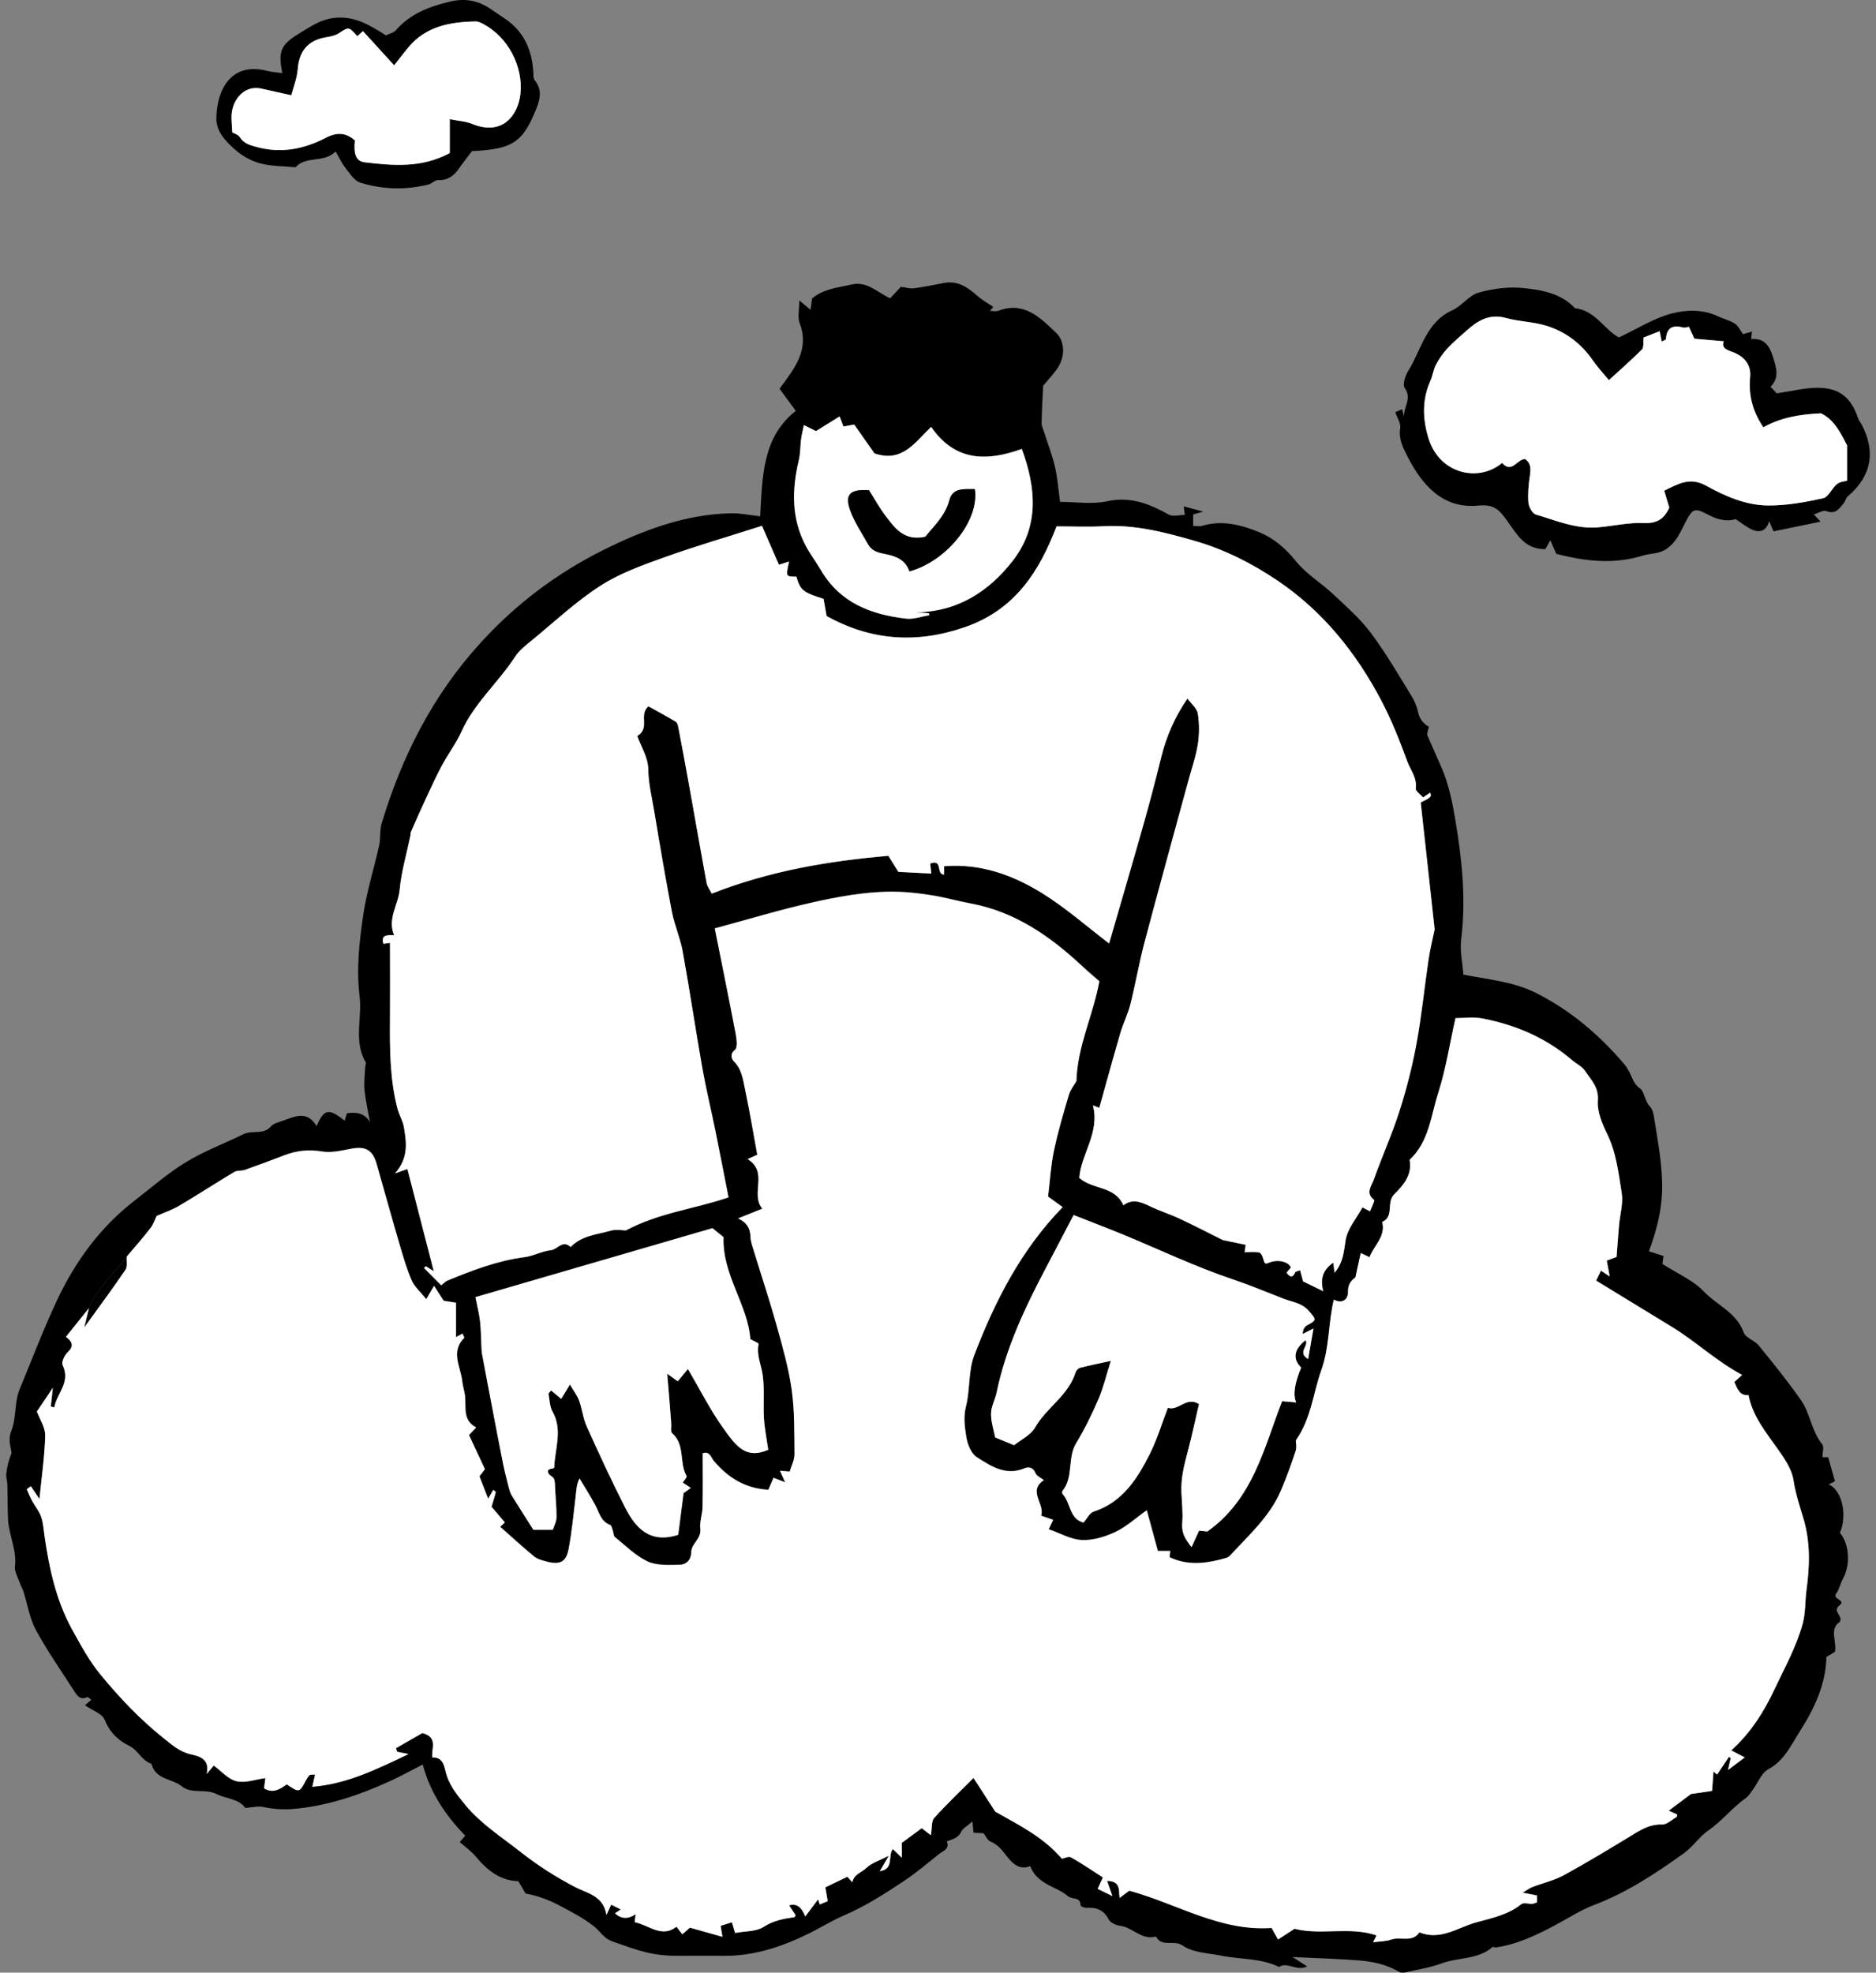 <svg width="214" height="225" viewBox="0 0 214 225" fill="none" xmlns="http://www.w3.org/2000/svg">
<rect x="0" y="0" width="214" height="225" fill="#808080" stroke="none"/>
<path d="M14.46 143.332C14.422 143.828 14.566 144.447 14.321 144.809C12.897 146.91 11.383 148.947 9.618 151.39C9.863 150.392 10.007 149.79 10.156 149.182C11.106 146.878 13.025 145.284 14.46 143.332Z" fill="black"/>
<path d="M9.703 194.497L10.407 193.878C10.247 193.766 10.028 193.531 9.948 193.569C9.228 193.931 8.85 193.483 8.53 192.987C7.026 190.652 5.426 188.364 4.098 185.927C3.379 184.605 3.149 183.016 2.685 181.555C2.568 181.198 2.365 180.867 2.243 180.51C2.035 179.896 1.635 179.246 1.704 178.665C1.933 176.777 1.006 175.097 0.915 173.29C0.851 171.978 0.878 170.666 0.84 169.349C0.83 168.922 0.67 168.496 0.718 168.08C0.808 167.296 0.995 166.518 1.315 165.76C1.23 164.955 0.883 164.225 1.283 163.244C1.731 162.14 1.71 160.844 1.912 159.634C1.976 159.255 2.072 158.871 2.221 158.514C3.645 155.074 4.962 151.576 6.551 148.212C8.642 143.791 11.5 139.904 15.424 136.886C17.333 135.414 19.162 133.798 21.215 132.556C23.29 131.297 25.599 130.428 27.795 129.356C28.782 128.876 30.051 129.49 30.92 128.466C31.203 128.135 31.757 128.013 32.205 127.853C33.592 127.367 35.021 126.6 36.119 128.445C36.962 126.466 37.522 126.386 39.308 127.826L39.58 126.978C40.582 126.85 41.521 126.888 42.203 127.97C41.99 126.781 41.713 125.597 41.59 124.397C41.5 123.517 41.617 122.616 41.654 121.731C41.66 121.539 41.793 121.299 41.718 121.171C40.305 118.766 41.329 116.143 41.02 113.637C40.636 110.533 40.988 107.424 41.435 104.364C41.83 101.687 42.667 99.074 43.254 96.418C43.435 95.608 43.297 94.712 43.536 93.923C45.84 86.276 49.349 79.328 54.798 73.345C58.83 68.919 63.474 65.411 68.764 62.766C73.344 60.478 78.133 58.665 83.359 58.548C84.441 58.521 85.534 58.761 86.713 58.889C86.974 54.426 86.936 49.867 90.781 46.865C90.083 45.916 89.475 45.095 88.92 44.337C90.707 41.954 92.359 39.842 91.213 36.845C90.968 36.2 91.176 35.384 91.176 34.265C91.821 34.803 92.168 35.091 92.461 35.336C92.504 35 92.567 34.515 92.632 34.046C93.943 32.937 95.57 32.814 97.137 32.452C98.908 32.041 99.995 33.305 101.542 34.025C101.958 33.577 102.427 33.081 102.763 32.718C103.334 32.788 103.808 32.942 104.251 32.883C105.397 32.734 106.533 32.494 107.674 32.276C109.247 31.972 110.372 32.761 111.471 33.731C112.025 34.222 112.697 34.59 113.31 35.016L112.921 35.464C113.241 35.464 113.593 35.555 113.876 35.448C116.808 34.329 118.653 36.232 120.45 37.939C121.56 38.994 121.485 40.797 120.589 42.06C120.072 42.786 119.459 43.441 118.995 44.001C118.925 45.5 118.84 46.892 118.819 48.283C118.819 48.646 119.021 49.014 119.133 49.376C119.544 50.667 120.04 51.941 120.344 53.253C120.632 54.506 120.728 55.807 120.925 57.242C122.663 57.242 124.562 57.551 126.311 57.172C128.982 56.596 131.126 57.476 133.328 58.697C133.787 58.953 134.512 58.735 135.157 58.735C135.114 58.388 135.077 58.121 135.029 57.754C135.776 57.956 136.447 58.138 137.263 58.356C136.821 58.479 136.495 58.569 136.106 58.676V59.988C136.522 59.988 136.858 60.062 137.141 59.977C139.434 59.284 141.668 59.886 143.689 60.724C145.262 61.374 146.664 62.547 147.827 64.008C148.978 65.453 150.669 66.456 152.039 67.741C153.538 69.143 155.116 70.519 156.342 72.146C158.049 74.417 159.478 76.897 160.976 79.318C161.35 79.915 161.637 80.603 161.781 81.291C161.952 82.085 162.416 82.549 162.997 82.901C162.933 83.258 162.731 83.663 162.843 83.925C163.376 85.124 163.909 86.346 164.432 87.535C165.263 89.438 165.69 91.555 166.031 93.624C166.778 98.093 167.242 102.588 166.682 107.142C166.522 108.443 166.831 109.803 166.927 111.162C169.684 111.728 172.585 111.93 175.219 113.258C179.208 115.268 182.519 118.105 185.382 121.497C185.548 121.694 185.654 121.939 185.793 122.158C186.209 122.824 186.273 123.608 187.094 124.157C187.563 124.472 187.617 125.592 188.209 126.205C188.454 126.466 188.592 126.888 188.651 127.255C189.046 129.751 189.52 132.225 189.6 134.785C189.691 137.579 189.051 140.154 188.097 142.725C188.635 142.895 189.168 143.071 189.76 143.258L189.638 144.17C191.312 145.247 193.125 146.015 194.367 147.316C195.855 148.878 198.095 149.705 198.905 151.982C199.124 152.6 200.153 152.883 200.628 153.469C202.291 155.517 203.955 157.57 205.459 159.729C206.509 161.244 206.643 163.249 207.864 164.737C208.093 165.019 207.896 165.654 207.896 166.214C207.885 166.214 208.114 166.214 208.541 166.214C208.786 167.072 209.053 168.005 209.319 168.954C209.037 169.093 208.818 169.205 208.599 169.312C210.109 169.952 210.77 172.783 209.885 174.836C210.972 176.121 211.106 178.489 210.221 180.094C209.927 180.622 209.821 181.272 209.469 181.741C208.935 182.445 210.658 182.461 209.831 183.117C208.973 183.8 210.221 184.232 209.895 184.973C208.642 185.783 209.533 187.18 209.319 188.402C209.01 188.593 208.69 188.786 208.344 188.999C208.274 192.198 206.925 194.955 205.256 197.568C204.27 199.12 203.518 200.831 201.715 201.802C200.932 202.223 200.532 203.348 199.945 204.143C199.694 204.484 199.465 204.873 199.129 205.108C197.577 206.196 196.431 207.726 194.831 208.814C193.866 209.47 193.141 210.627 192.091 211.379C188.88 213.677 185.617 215.847 181.884 217.266C180.279 217.874 178.808 218.844 177.277 219.655C175.166 220.769 173.017 221.793 170.617 222.129C170.5 222.145 170.324 222.022 170.265 222.075C168.602 223.531 166.373 223.238 164.464 223.942C163.141 224.432 161.717 224.651 160.331 224.966C160.091 225.019 159.771 225.019 159.574 224.901C158.134 224.048 156.545 223.723 154.924 223.6C152.567 223.419 150.2 223.355 147.443 223.222C148.131 223.664 148.525 223.915 149.117 224.294C147.869 224.891 146.872 223.728 145.902 224.352C143.817 223.329 141.497 223.51 139.3 223.062C137.797 222.758 136.16 222.769 134.842 221.873C133.915 221.238 132.539 222.145 131.867 220.886C130.251 221.345 129.217 219.836 127.777 219.66C127.302 219.601 126.657 219.303 126.465 218.924C125.9 217.815 125.047 217.548 123.927 217.612C123.698 217.623 123.255 217.426 123.26 217.324C123.276 216.332 122.327 216.679 121.895 216.322C121.368 215.89 120.738 215.559 120.12 215.266C118.989 214.733 117.987 214.088 117.523 212.85C116.174 213.416 115.321 212.328 114.761 211.613C114.222 210.92 113.774 210.36 112.953 210.035C112.66 209.918 112.489 209.48 112.191 209.096C111.908 209.086 111.476 209.064 111.049 209.043C111.017 208.712 110.991 208.414 110.932 207.758C110.33 208.286 109.828 208.542 109.642 208.936C109.29 209.678 108.623 209.784 108.005 210.03C108.367 210.925 107.551 211.123 107.093 211.491C105.808 212.525 104.544 213.592 103.174 214.509C100.971 215.98 98.748 217.41 96.295 218.465C94.892 219.068 93.586 219.894 92.21 220.566C89.181 222.054 86.03 223.105 82.601 223.083C80.868 223.073 79.13 223.083 77.397 223.083C74.341 223.073 73.046 222.555 69.937 221.473C68.806 221.078 68.497 220.3 67.777 219.734C66.53 218.753 65.085 218.012 63.671 217.271C62.525 216.674 61.304 216.22 59.95 215.975C59.694 215.538 59.443 215.101 59.128 214.567C57.065 214.519 55.572 213.33 54.27 211.757C53.759 211.139 53.065 210.659 52.447 210.11C52.671 209.843 52.831 209.656 53.065 209.379C50.847 207.081 49.072 204.484 48.224 201.263C46.907 201.935 45.643 202.639 44.326 203.231C40.822 204.815 37.218 206.03 33.33 206.34C32.163 206.43 31.107 206.334 29.992 206.1C29.411 205.977 28.771 206.158 27.982 206.217C27.241 205.156 25.812 205.183 24.692 204.628C23.375 203.972 21.892 204.671 20.741 203.748C19.616 202.852 17.723 202.996 17.28 201.178C16.171 200.842 15.76 199.637 14.795 199.162C13.446 198.496 12.518 197.595 11.926 196.133C11.654 195.462 10.577 195.12 9.681 194.497H9.703ZM14.464 143.332C13.03 145.284 11.11 146.878 10.161 149.182C9.287 150.27 8.412 151.363 7.538 152.451C8.311 153.043 8.455 153.533 7.714 154.237C7.362 154.568 7.005 155.352 7.159 155.682C8.108 157.666 6.482 158.898 6.21 160.503L5.805 160.417C5.879 159.74 5.954 159.068 6.039 158.274C5.346 159.308 4.744 160.199 4.221 160.972C4.552 161.873 5.192 162.801 5.17 163.718C5.112 166.075 4.76 168.427 4.509 170.954C4.152 170.432 3.842 169.968 3.528 169.504L3.064 169.829C3.267 170.277 3.448 170.741 3.682 171.178C4.008 171.786 4.482 172.33 4.701 172.97C4.946 173.695 4.994 174.495 5.106 175.263C5.634 178.926 6.418 182.525 8.22 185.799C9.196 187.58 10.177 189.404 11.462 190.961C13.622 193.585 15.963 196.07 18.64 198.202C19.61 198.976 20.495 199.786 21.807 200.079C22.74 200.287 23.977 200.597 23.593 202.319C23.993 201.839 24.233 201.551 24.393 201.354C25.268 201.988 26.052 202.922 26.996 203.14C28.009 203.375 29.176 202.932 30.286 202.783C30.238 203.14 30.179 203.561 30.131 203.951C31.203 204.601 32.013 203.993 32.733 203.497C34.093 204.441 34.189 204.42 34.818 203.209C34.957 202.943 35.111 202.666 35.319 202.452C35.41 202.362 35.645 202.41 35.954 202.383C35.842 202.879 35.751 203.268 35.639 203.775C39.644 203.439 43.025 201.748 46.613 200.047C46.032 199.93 45.675 199.861 45.312 199.786L45.179 199.376C46.224 198.778 47.269 198.176 48.192 197.648C50.026 198.122 49.189 199.45 49.328 200.431C50.479 200.373 50.666 201.317 50.842 202.036C51.204 203.551 52.148 204.703 53.076 205.828C54.862 207.998 57.246 209.512 59.432 211.235C61.389 212.77 63.458 214.098 65.692 215.25C66.988 215.917 68.855 216.188 69.191 218.391C69.457 217.815 69.596 217.522 69.734 217.223C70.081 217.394 70.364 217.538 70.833 217.767C70.561 217.948 70.358 218.081 70.161 218.209C70.879 218.86 71.665 218.894 72.518 218.311C72.481 218.657 72.448 218.929 72.416 219.217C74.027 219.553 75.52 221.057 77.178 219.734C77.424 220.049 77.637 220.326 77.85 220.604C78.17 220.316 78.495 220.033 78.709 219.841C79.871 220.166 81.012 220.492 82.42 220.886C82.308 220.225 82.265 219.942 82.212 219.638C82.628 219.505 83.049 219.372 83.502 219.228C83.625 219.633 83.742 220.038 83.865 220.449C85.022 220.23 86.265 220.305 87.112 219.761C88.238 219.036 89.389 218.823 90.616 218.652C90.685 218.641 90.728 218.492 90.77 218.428L90.024 217.308C90.838 217.042 91.453 217.461 91.869 218.567C92.439 217.804 92.898 217.196 93.335 216.615C93.405 216.834 93.474 217.052 93.522 217.196C93.874 217.052 94.162 216.935 94.428 216.823C94.343 216.316 94.247 215.789 94.156 215.25C95.111 214.786 95.906 214.407 96.673 214.04C96.903 214.295 97.047 214.45 97.239 214.658C97.441 213.72 98.294 213.56 98.801 213.064C99.403 212.472 100.326 212.2 101.409 211.635C100.95 212.418 100.699 212.85 100.374 213.41C102.059 213.133 101.238 211.64 101.862 210.877C102.198 211.203 102.459 211.459 102.88 211.869V210.174C103.707 209.566 104.453 209.017 105.157 208.499C105.562 208.809 105.813 209.006 106.197 209.299C106.341 208.467 106.24 207.705 106.576 207.337C108.015 205.737 109.583 204.255 111.065 202.772C112.047 204.292 112.889 205.593 113.55 206.617C116.387 208.206 119.085 209.571 121.149 211.987C121.421 211.933 121.917 211.672 122.178 211.821C123.437 212.531 124.631 213.352 125.82 214.114C125.575 214.658 125.404 215.037 125.228 215.421C125.836 215.714 126.332 215.954 126.903 216.236C126.668 215.575 126.492 215.074 126.3 214.519C127.446 214.503 127.681 215.122 127.681 215.938C127.681 216.071 127.708 216.204 127.734 216.45L128.827 215.629C134.234 217.095 139.21 220.3 145.064 219.878C145.331 220.348 145.528 220.705 145.806 221.195C146.504 220.737 147.08 220.358 147.683 219.969C150.717 220.748 153.948 219.681 157.03 220.726C156.854 221.089 156.79 221.222 156.652 221.51C157.436 221.404 158.107 221.419 158.699 221.206C159.755 220.828 161.099 221.595 161.931 220.38C164.325 221.35 166.298 219.82 168.415 219.239C170.196 218.748 172.041 218.38 173.555 217.164C173.811 216.956 174.382 217.148 174.803 217.122C174.979 217.111 175.15 217.026 175.342 216.967V216.178C174.872 216.087 174.435 216.002 173.699 215.858C174.27 215.522 174.526 215.319 174.808 215.213C176.008 214.754 177.293 214.466 178.408 213.858C181.111 212.376 183.751 210.781 186.385 209.171C187.393 208.558 188.347 208.03 189.611 208.078C190.15 208.099 190.715 207.539 191.259 207.219C191.328 207.177 191.317 206.995 191.328 206.942C191.051 206.814 190.763 206.686 190.363 206.505C191.445 205.694 192.368 205.001 192.906 204.601C194.005 204.436 194.671 204.34 195.311 204.244C195.381 203.316 195.429 202.671 195.471 202.031C195.61 202.148 195.749 202.266 195.887 202.388C196.335 201.716 196.783 201.045 197.231 200.367C197.3 200.41 197.37 200.453 197.439 200.495C197.37 200.815 197.295 201.135 197.13 201.866C197.887 201.295 198.383 200.922 199.033 200.431C198.404 200.106 198.047 199.919 197.503 199.632C199.764 197.579 201.251 195.179 202.462 192.598C203.598 190.177 204.91 187.858 205.635 185.218C205.997 183.89 205.907 182.6 206.083 181.32C206.456 178.601 206.547 175.865 205.709 173.108C205.293 171.733 204.83 170.304 204.6 168.821C204.408 167.568 203.603 166.39 202.825 165.286C201.481 163.377 199.945 161.553 199.465 159.1C198.431 159.212 198.196 158.348 197.849 157.607C198.073 157.405 198.297 157.207 198.735 156.807C195.759 155.202 193.466 153 190.779 151.358C187.905 149.598 185.025 147.838 182.087 146.047C182.311 145.583 182.471 145.258 182.642 144.906C182.983 145.13 183.244 145.306 183.633 145.567C183.511 144.916 183.415 144.378 183.298 143.759C183.783 143.578 184.209 143.423 184.417 143.343C184.519 142.037 184.599 140.874 184.7 139.712C184.807 138.496 185.19 137.238 185.004 136.07C184.636 133.788 184.391 131.463 183.34 129.314C182.764 128.135 182.188 126.749 182.284 125.512C182.402 123.971 181.49 123.144 180.818 122.126C180.482 121.619 179.831 121.321 179.346 120.905C176.371 118.356 172.889 116.868 169.087 116.143C168.047 115.946 166.938 116.111 166.042 116.111C165.375 119.102 164.949 121.923 164.085 124.6C163.237 127.239 163.029 130.199 160.811 132.268C161.131 133.974 160.102 135.169 159.057 136.198C158.123 137.12 159.089 138.731 157.686 139.355C158.102 141.034 156.726 142.037 156.236 143.381C155.916 143.226 155.655 143.103 155.233 142.901C155.025 143.85 154.855 144.644 154.631 145.673C154.263 145.956 153.762 146.372 153.783 147.316C153.804 148.142 153.191 148.756 152.162 148.217C151.527 150.888 151.677 153.645 150.743 156.247C149.81 158.85 149.613 161.729 147.832 164.267C147.832 164.502 147.955 165.035 147.811 165.478C147.309 166.992 146.766 168.496 146.142 169.962C144.873 172.959 142.457 175.081 140.324 177.412C140.201 177.55 140.004 177.646 139.823 177.7C137.866 178.249 135.898 178.569 133.915 177.806C133.744 177.742 133.579 177.667 133.424 177.598C133.456 177.332 133.483 177.102 133.509 176.878H132.091C131.67 175.327 131.264 173.855 130.827 172.239C129.542 173.151 128.481 174.138 127.228 174.724C126.06 175.273 124.679 175.695 123.415 175.636C122.157 175.577 120.936 174.857 119.64 174.404C119.869 173.914 119.986 173.674 120.146 173.332C119.677 173.172 119.283 173.034 118.776 172.858C119.224 171.525 117.203 170.037 119.085 168.805C118.76 168.544 118.259 168.341 118.125 167.995C117.864 167.317 117.299 167.28 116.904 167.445C114.745 168.363 113.038 167.211 111.417 166.171C110.777 165.76 110.362 164.689 110.234 163.857C110.058 162.737 109.892 161.601 110.202 160.385C110.681 158.487 110.458 156.365 111.14 154.568C113.502 148.366 116.515 142.501 121.229 137.664C120.584 137.2 119.965 136.747 119.565 136.459C119.794 134.577 119.885 132.881 120.232 131.244C120.685 129.095 121.304 126.978 121.933 124.872C122.13 124.221 122.599 123.651 122.797 123.304C122.909 119.268 124.684 115.871 125.415 111.904C124.882 111.434 124.183 110.859 123.527 110.24C119.837 106.795 115.827 103.974 110.703 103.025C109.279 102.764 107.893 102.359 106.442 102.119C104.757 101.842 103.014 101.66 101.393 101.687C98.513 101.735 95.607 102.263 92.781 102.892C89.022 103.729 85.326 104.854 81.551 105.873C82.388 110.059 83.188 113.973 83.934 117.897C84.052 118.505 84.164 119.492 83.849 119.726C83.172 120.233 83.561 120.873 83.71 121.017C84.628 121.912 84.766 123.096 85.001 124.211C85.529 126.722 85.95 129.255 86.398 131.692L85.294 132.183C87.736 133.692 85.55 136.118 86.974 137.84C86.046 138.214 85.182 138.56 84.212 138.949C85.129 139.371 85.593 140 85.619 141.002C85.635 141.632 85.886 142.261 86.073 142.874C86.91 145.631 87.827 148.361 88.6 151.134C89.272 153.555 89.976 155.992 90.323 158.466C90.664 160.897 90.621 163.387 90.642 165.851C90.648 166.518 90.28 167.184 90.093 167.829C89.613 167.787 89.331 167.765 88.984 167.733C89.15 168.107 89.288 168.411 89.581 169.056C88.925 168.8 88.616 168.682 88.248 168.539C88.056 168.986 87.864 169.434 87.662 169.904C85.006 169.76 83.049 168.523 81.444 166.619C81.103 166.214 80.98 165.472 80.17 165.744C80.17 167.803 80.196 169.84 80.154 171.866C80.138 172.698 79.807 173.546 79.903 174.346C80.042 175.487 78.895 176.031 78.869 176.98C78.842 177.977 78.271 178.451 77.477 178.462C76.261 178.478 74.907 178.558 73.867 178.073C72.491 177.428 71.355 176.265 70.145 175.289C69.98 175.156 70.001 174.809 69.916 174.569C69.836 174.34 69.777 173.978 69.617 173.919C68.551 173.524 68.375 172.517 67.927 171.679C67.367 170.634 66.727 169.632 66.119 168.613C65.767 169.306 65.767 169.93 65.692 170.543C65.442 172.596 65.26 174.665 64.871 176.692C64.589 178.174 63.847 178.499 62.312 178.078C61.832 177.945 61.299 177.812 60.931 177.508C59.608 176.42 58.35 175.257 57.065 174.121C57.395 173.823 57.534 173.695 57.603 173.631C56.974 172.895 56.382 172.197 56.078 171.839C56.324 171.029 56.462 170.613 56.563 170.186C56.579 170.128 56.403 170.026 56.281 169.909C56.142 170.149 56.014 170.373 55.694 170.922C55.294 169.893 54.99 169.109 54.702 168.368C55.017 167.952 55.268 167.621 55.326 167.552C54.633 166.075 54.057 164.833 53.508 163.659C53.86 163.286 54.063 163.073 54.324 162.796C52.735 161.953 53.209 160.476 53.055 159.186C52.991 158.642 52.799 158.109 52.745 157.565C52.575 155.896 51.364 154.173 52.964 152.573C52.996 152.541 52.879 152.355 52.767 152.088L52.026 152.494V148.569C51.466 148.478 50.916 148.393 50.618 148.345C50.181 147.662 49.839 147.135 49.525 146.644C49.248 147.119 49.008 147.529 48.634 148.164C47.968 147.326 47.291 146.756 46.976 146.031C46.4 144.714 46 143.317 45.595 141.935C44.699 138.88 43.846 135.809 42.977 132.748C42.523 131.153 41.713 130.706 40.113 130.999C38.999 131.207 37.815 131.5 36.732 131.319C35.202 131.063 33.816 131.223 32.408 131.767C30.925 132.343 29.432 132.892 27.934 133.42C27.555 133.553 27.065 133.457 26.74 133.654C24.633 134.913 22.575 136.256 20.463 137.504C19.685 137.968 18.805 138.261 17.877 138.672C17.685 139.061 17.509 139.627 17.173 140.064C16.315 141.173 15.382 142.223 14.475 143.301L14.464 143.332ZM162.325 90.953C162.027 90.606 161.467 90.233 161.504 89.945C161.675 88.729 160.896 87.844 160.534 86.847C159.67 84.49 158.742 82.128 157.569 79.909C154.695 74.46 150.914 69.741 145.752 66.248C142.846 64.28 139.727 62.702 136.357 61.726C132.939 60.734 129.494 59.828 125.863 60.036C124.108 60.137 122.343 60.052 120.53 60.052C118.557 65.213 115.785 69.581 110.058 71.554C104.48 73.479 99.313 73.052 94.3 70.285C94.162 69.501 94.05 68.877 93.949 68.317C91.608 67.592 91.304 67.347 90.85 65.784C89.709 65.795 89.672 65.747 89.907 64.558C89.933 64.419 89.971 64.286 90.024 64.062C89.581 64.2 89.288 64.296 88.862 64.43C88.227 62.974 87.592 61.529 86.926 59.993C83.076 61.225 79.359 62.307 75.717 63.608C73.232 64.499 70.683 65.421 68.487 66.835C65.746 68.605 63.325 70.876 60.787 72.961C60.067 73.553 59.272 74.151 58.771 74.913C56.862 77.857 54.121 80.192 52.65 83.456C52.042 84.799 51.13 86.004 50.426 87.311C49.759 88.559 49.173 89.844 48.576 91.129C47.989 92.387 47.434 93.656 46.874 94.92C46.827 95.032 46.853 95.171 46.832 95.293C46.4 97.368 45.787 99.421 45.595 101.516C45.435 103.249 44.166 104.817 44.971 106.683C44.182 106.667 43.446 106.609 43.744 107.664L44.496 107.558C44.496 110.485 44.518 113.381 44.496 116.276C44.47 119.705 44.486 123.123 45.355 126.472C45.541 127.186 45.963 127.847 46.085 128.567C46.379 130.306 46.64 132.076 45.072 133.846C45.781 133.596 46.091 133.489 46.485 133.35C47.477 137.195 48.453 140.97 49.493 145.007C49.002 144.703 48.794 144.575 48.581 144.442L48.384 144.644C49.029 145.29 49.669 145.94 50.34 146.612C50.57 146.436 50.799 146.175 51.087 146.057C53.924 144.895 56.766 143.802 59.853 143.402C60.845 143.274 61.794 142.725 62.882 142.602C63.602 142.522 64.173 141.381 65.106 142.25C66.348 140.933 68.097 140.837 69.686 140.378C70.305 140.202 71.019 140.352 71.409 140.352C75.2 138.325 79.285 137.899 83.113 136.582C82.601 133.98 82.127 131.473 81.615 128.978C81.135 126.61 80.554 124.259 80.132 121.875C79.343 117.428 78.682 112.954 77.882 108.512C77.605 106.993 76.949 105.542 76.656 104.022C75.925 100.22 75.28 96.403 74.645 92.585C74.379 90.985 73.979 89.422 73.958 87.748C73.942 86.426 73.115 85.114 72.704 83.962C74.224 83.05 72.817 81.584 73.974 80.571C74.955 81.115 76.053 81.701 77.12 82.346C77.29 82.453 77.36 82.794 77.402 83.04C77.802 85.13 78.192 87.22 78.57 89.311C79.253 93.118 79.914 96.93 80.618 100.732C80.692 101.138 80.986 101.5 81.204 101.937C87.811 99.341 94.594 98.205 101.35 97.629C101.83 98.397 102.166 98.935 102.491 99.458C103.765 99.522 104.971 99.586 106.245 99.65L106.122 98.509C107.61 97.949 106.746 99.751 107.706 99.767V98.813C111.865 98.471 115.561 99.82 118.925 101.911C121.613 103.58 124.012 105.707 126.529 107.622C127.857 103.036 129.222 98.402 130.534 93.752C131.222 91.315 131.856 88.862 132.464 86.41C133.056 84.015 134.016 81.797 135.466 79.691C135.893 80.278 136.554 80.795 136.65 81.403C136.831 82.549 136.831 83.765 136.65 84.911C136.431 86.308 135.946 87.663 135.578 89.033C133.904 95.187 132.203 101.335 130.571 107.499C129.953 109.835 129.547 112.229 128.955 114.57C128.673 115.684 128.14 116.729 127.814 117.839C126.982 120.67 126.209 123.518 125.409 126.376C125.116 126.258 124.935 126.189 124.684 126.088C125.5 129.196 123.335 131.644 123.127 134.364C124.674 135.729 127.169 135.249 128.161 137.488C129.206 136.688 130.193 137.12 131.216 137.611C132.331 138.139 133.515 138.517 134.629 139.04C136.282 139.813 137.898 140.656 139.503 141.455C140.356 141.631 141.241 141.813 142.11 141.994C142.03 142.543 141.993 142.815 141.988 142.837C142.628 142.837 143.145 142.783 143.635 142.863C143.811 142.89 143.998 143.22 144.067 143.45C144.297 144.223 144.275 144.228 144.878 143.994C145.8 143.636 147.021 143.919 147.261 144.596L146.766 145.178C147.155 145.689 147.464 145.807 147.757 145.135C147.805 145.023 148.067 144.996 148.317 144.9C148.451 145.386 148.562 145.807 148.658 146.169C149.394 146.527 150.093 146.868 150.957 147.289C150.589 145.913 150.882 144.868 152.103 144.026C152.162 144.49 152.194 144.762 152.242 145.183C153.271 143.978 153.303 142.741 153.511 141.445C153.724 140.149 154.748 138.987 155.431 137.728L156.294 138.171C156.465 137.707 156.86 136.955 156.748 136.87C155.74 136.086 156.465 135.281 156.71 134.587C157.649 131.943 158.811 129.372 159.664 126.706C160.47 124.189 161.12 121.609 161.6 119.012C162.181 115.839 162.496 112.618 162.971 109.429C163.147 108.256 163.44 107.099 163.664 106.017C163.136 101.191 162.608 96.386 162.075 91.534C163.205 91.006 163.365 90.857 163.152 90.43C162.907 90.596 162.656 90.761 162.336 90.969L162.325 90.953ZM148.435 155.981C147.411 154.978 147.624 153.864 148.93 152.861C149.373 153.501 147.933 154.232 149.229 155.005C149.432 153.843 149.613 152.797 149.837 151.523C149.213 151.838 148.909 151.992 148.611 152.147C148.621 151.619 148.834 151.299 149.133 151.144C150.253 150.558 150.136 150.483 149.341 149.555C148.515 148.59 147.437 148.521 146.419 148.126C144.499 147.38 142.617 146.585 140.649 145.924C136.383 144.49 132.288 142.533 128.118 140.81C126.289 140.053 124.434 139.355 122.477 138.581C121.389 140.666 120.349 142.666 119.293 144.66C116.915 149.177 114.739 153.784 113.694 158.823C113.54 159.58 113.145 160.279 113.076 160.956C112.974 161.974 113.364 163.041 113.518 163.942C114.297 164.262 114.953 164.534 115.689 164.833C116.451 164.219 117.582 163.702 118.077 162.822C119.379 160.535 121.885 159.164 122.695 156.541C122.765 156.322 123.005 156.055 123.213 156.002C124.284 155.725 125.367 155.512 126.727 155.213C126.183 156.925 125.852 158.322 125.297 159.612C124.556 161.324 123.73 163.014 122.765 164.609C121.741 166.299 122.498 168.443 121.224 170.026C121.16 170.106 121.149 170.336 121.213 170.4C122.162 171.386 121.959 173.236 123.602 173.658C123.991 173.22 124.29 172.564 124.759 172.41C128.049 171.333 129.723 168.693 131.147 165.872C131.984 164.219 132.517 162.417 133.232 160.567C134.474 160.956 135.317 159.234 136.778 160.14C136.362 161.916 135.994 163.675 135.536 165.408C135.114 167.003 134.693 168.565 134.778 170.261C134.832 171.381 134.96 172.58 134.874 173.594C134.778 174.788 135.088 175.391 135.93 176.462C136.282 175.689 136.511 175.183 136.789 174.575C137.109 174.607 137.519 174.655 137.732 174.676C142.964 170.975 144.195 165.105 146.259 159.815C146.867 159.868 147.309 159.906 147.869 159.954C147.485 159.107 147.676 157.78 148.44 155.97L148.435 155.981ZM77.37 175.065C77.562 173.594 77.776 171.941 77.984 170.304C78.224 170.133 78.495 169.93 78.805 169.706C78.437 169.461 78.17 169.285 77.898 169.104C78.074 168.805 78.4 168.464 78.33 168.347C77.445 166.838 78.202 164.785 76.682 163.473C76.474 163.291 76.602 162.726 76.576 162.337C76.501 161.383 76.426 160.433 76.352 159.479C76.282 158.652 76.213 157.826 76.117 156.679C76.709 157.106 77.018 157.325 77.322 157.543C77.696 157.09 78.069 156.637 78.479 156.141C79.861 158.487 80.986 160.732 82.425 162.764C83.956 164.923 85.043 166.475 87.64 165.36C87.464 164.113 87.219 162.929 87.15 161.74C87.038 159.889 87.294 157.975 86.888 156.205C86.659 155.208 86.323 154.317 86.542 153.283C86.563 153.187 86.025 152.979 85.598 152.733C85.316 148.814 82.372 145.364 82.543 141.104C82.052 140.704 81.578 140.32 81.279 140.08C72.171 142.73 63.288 145.316 54.244 147.945C54.431 148.889 54.649 149.753 54.761 150.633C54.873 151.518 54.868 152.419 54.916 153.309C54.937 153.677 54.926 154.056 54.996 154.418C55.369 156.439 55.753 158.455 56.142 160.476C56.553 162.625 56.958 164.774 57.39 166.917C57.566 167.803 57.795 168.677 58.019 169.552C58.11 169.898 58.2 170.266 58.382 170.565C59.203 171.909 60.056 173.231 60.851 174.479H63.069C63.208 174.036 63.474 173.567 63.485 173.087C63.501 172.005 63.394 170.922 63.33 169.84C63.309 169.45 63.341 169.034 63.202 168.682C63.096 168.416 62.658 168.283 62.557 168.016C62.296 167.355 63.218 167.643 63.229 167.349C63.303 165.232 64.221 163.1 63.032 160.999C62.706 160.423 62.706 159.666 62.578 158.983C62.562 158.903 62.712 158.796 62.872 158.594C63.239 158.898 63.608 159.202 64.029 159.548C64.311 159.084 64.583 158.631 65.02 157.911C65.474 158.684 65.874 159.186 66.076 159.756C66.418 160.711 66.519 161.766 66.935 162.684C68.343 165.808 69.777 168.923 71.334 171.973C72.523 174.303 74.16 176.089 77.376 175.055L77.37 175.065ZM116.563 51.211C112.564 52.661 108.943 52.629 106.234 48.694C104.384 50.448 102.944 52.81 99.766 51.717C99.089 50.752 98.316 49.654 97.457 48.427C97.1 48.491 96.647 48.571 96.225 48.646C96.076 48.251 95.97 47.969 95.788 47.499C94.844 48.086 94.039 48.587 93.095 49.174C92.818 49.035 92.386 48.822 91.72 48.491C91.597 49.094 91.464 49.59 91.4 50.096C91.298 50.886 91.325 51.707 91.144 52.475C90.338 55.845 90.275 59.145 91.954 62.297C92.466 63.251 93.133 64.126 93.682 65.064C95.858 68.775 99.398 70.109 103.387 70.562C104.24 70.658 105.141 70.317 106.021 70.173L105.978 69.943C105.429 69.911 104.875 69.879 104.325 69.847C109.119 69.847 112.761 67.538 115.539 63.966C118.573 60.068 118.221 55.679 116.574 51.211H116.563Z" fill="black"/>
<path d="M159.169 47.009C159.42 46.902 159.644 46.806 159.943 46.678C160.028 47.004 160.097 47.27 160.161 47.537C160.092 46.444 161.1 45.42 160.241 44.263C159.969 43.895 160.295 42.844 160.641 42.295C162.156 39.885 162.651 36.755 165.675 35.384C166.763 34.894 167.579 33.678 168.682 33.374C170.33 32.91 172.154 32.675 173.844 32.862C175.918 33.086 178.089 33.465 179.656 35.15C182.003 35.406 183.064 37.667 184.674 38.488C186.844 37.469 188.695 36.27 190.721 35.752C192.358 35.331 194.24 35.262 195.941 36.067C196.581 36.371 197.296 36.531 197.888 36.904C198.272 37.149 198.49 37.656 198.837 38.115C199.066 38.045 199.407 37.949 199.855 37.816C199.818 38.141 199.791 38.365 199.754 38.669C201.236 38.536 201.86 39.442 202.239 40.695C202.601 41.884 203.049 43.052 201.967 44.119C202.33 44.503 202.596 44.775 202.681 44.865C204.393 44.62 205.881 44.225 207.363 44.231C209.859 44.241 211.187 45.377 211.965 47.734C212.04 47.963 212.221 48.155 212.338 48.374C214.018 51.515 213.469 54.357 210.76 56.634C210.568 56.799 210.525 57.135 210.355 57.338C209.837 57.962 209.432 58.719 208.334 58.297C207.971 58.159 207.411 58.527 206.915 58.671C207.145 58.921 207.299 59.092 207.672 59.502C205.732 59.903 204.02 60.254 202.303 60.606C202.132 60.196 202.015 59.913 201.812 59.428C201.519 60.553 200.778 60.777 199.951 60.446C199.317 60.196 198.773 59.721 197.978 59.209C197.178 59.486 196.085 59.353 195.003 58.783C193.27 57.871 193.11 57.935 192.209 59.668C191.654 60.74 191.243 61.812 190.124 62.59C189.217 63.224 188.3 63.091 187.404 63.368C184.103 64.398 180.861 64.04 177.523 63.166C177.305 62.659 177.075 62.137 176.851 61.62C176.66 61.961 176.462 62.318 176.281 62.633C173.913 62.686 173.002 60.878 171.935 59.417C171.071 58.233 170.511 57.476 168.629 57.668C164.656 58.063 162.273 55.413 160.588 52.128C160.071 51.12 159.527 50.107 159.724 48.838C159.809 48.294 159.388 47.67 159.169 47.009ZM183.533 43.351C182.904 42.583 182.237 41.879 181.699 41.095C180.355 39.154 178.558 37.8 176.334 37.133C174.868 36.691 173.273 36.685 171.796 36.269C169.877 35.736 168.533 36.6 167.237 37.763C166.512 38.413 165.755 39.042 165.099 39.757C164.592 40.306 164.155 40.941 163.809 41.602C163.51 42.167 163.446 42.844 163.179 43.431C162.188 45.628 162.294 47.894 162.993 50.086C164.262 54.064 168.698 55.05 171.354 52.794C172.452 54.064 173.055 52.363 173.972 52.352C174.66 52.821 174.639 53.466 174.527 54.229C174.372 55.247 174.271 56.303 174.356 57.322C174.393 57.812 174.815 58.569 175.209 58.687C177.513 59.364 179.774 60.35 182.253 60.148C184.018 60.004 185.783 59.577 187.532 59.652C189.02 59.716 189.836 59.193 190.428 57.892C190.262 57.338 190.076 56.735 189.846 55.967C191.409 55.205 192.758 54.357 194.624 55.391C196.811 56.602 199.183 57.636 201.711 57.652C203.801 57.668 205.923 57.279 207.976 56.826C208.59 56.692 208.968 55.684 209.56 55.205C209.907 54.927 210.456 54.901 210.707 54.826V50.795C210.008 49.451 209.256 47.851 207.715 47.137C205.321 47.254 203.124 47.627 201.156 48.737C199.951 46.956 199.455 45.1 199.647 43.02C199.775 41.639 199.039 40.711 197.744 40.183C197.152 39.944 196.315 39.789 196.64 38.925C195.483 38.824 194.342 38.722 193.286 38.626C193.03 38.072 192.849 37.677 192.667 37.267C192.417 37.309 192.225 37.405 192.065 37.363C190.897 37.048 190.124 37.288 190.049 38.669C190.049 38.765 189.756 38.845 189.564 38.957C189.495 38.589 189.436 38.29 189.335 37.773C188.652 38.04 188.033 38.285 187.5 38.493C187.431 39.074 187.538 39.629 187.314 39.848C186.098 41.063 184.802 42.194 183.544 43.351H183.533Z" fill="black"/>
<path d="M38.279 17.297C36.877 18.64 34.925 17.729 33.715 19.078C32.355 18.944 30.947 18.977 29.646 18.625C28.601 18.342 27.545 17.734 26.74 17.003C25.711 16.07 24.639 14.988 24.677 13.431C24.751 10.167 26.404 7.011 30.521 8.098C31.033 8.232 31.582 8.253 32.206 8.338C31.657 5.662 32.105 5.038 34.403 3.646C35.554 2.953 36.584 2.254 37.981 2.062C40.348 1.732 42.145 2.846 44.017 4.03C44.385 3.849 44.886 3.758 45.153 3.454C46.795 1.566 48.96 0.75 51.312 0.185C53.066 -0.236 54.623 0.057 56.073 1.097C56.601 1.476 57.156 1.817 57.689 2.185C59.795 3.646 60.681 5.742 60.84 8.216C60.862 8.525 60.809 8.92 60.974 9.122C61.998 10.359 61.523 11.596 61.011 12.807C59.55 16.284 58.345 17.025 53.839 17.238C53.365 17.867 52.842 18.518 52.367 19.201C51.781 20.054 51.082 20.592 49.968 20.544C49.616 20.528 49.269 20.944 48.885 21.04C46.262 21.701 43.622 21.621 41.068 20.821C40.386 20.608 39.879 19.728 39.367 19.099C39.01 18.657 38.77 18.118 38.295 17.297H38.279ZM26.495 15.095C26.735 15.238 27.188 15.356 27.364 15.644C27.823 16.374 28.484 16.545 29.257 16.758C32.056 17.537 34.68 17.003 37.154 15.724C38.45 15.052 39.463 15.11 40.487 16.022C40.332 17.617 40.626 18.39 41.623 18.513C44.833 18.891 48.054 19.195 51.312 17.457V13.596C52.325 13.799 53.141 13.841 53.855 14.129C57.391 15.575 59.118 13.047 59.369 10.717C59.705 7.56 57.95 4.249 55.172 2.761C54.89 2.611 54.564 2.441 54.26 2.446C51.338 2.505 48.571 2.995 46.571 5.422C46.043 6.061 45.547 6.717 44.966 7.453C43.734 6.104 42.572 4.824 41.409 3.55C41.138 3.795 40.946 3.961 40.759 4.131C39.778 3.017 39.799 3.054 38.637 3.806C38.226 4.073 37.688 4.174 37.192 4.254C35.144 4.59 34.125 5.827 33.971 7.874C33.891 8.92 33.47 9.943 33.235 10.866C31.939 10.578 30.878 10.349 29.822 10.109C27.711 9.634 26.346 11.612 26.41 13.484C26.425 13.959 26.463 14.428 26.5 15.095H26.495Z" fill="black"/>
<path d="M14.46 143.332C15.367 142.255 16.3 141.205 17.158 140.096C17.494 139.659 17.67 139.093 17.862 138.704C18.79 138.293 19.67 138 20.448 137.536C22.56 136.283 24.618 134.945 26.724 133.686C27.05 133.489 27.54 133.585 27.919 133.452C29.417 132.924 30.91 132.374 32.393 131.799C33.8 131.249 35.182 131.095 36.717 131.351C37.8 131.532 38.984 131.239 40.098 131.031C41.698 130.732 42.508 131.185 42.962 132.78C43.831 135.846 44.684 138.912 45.58 141.967C45.985 143.349 46.385 144.751 46.961 146.063C47.275 146.788 47.953 147.358 48.619 148.196C48.992 147.556 49.232 147.145 49.51 146.676C49.824 147.166 50.16 147.689 50.603 148.377C50.896 148.425 51.451 148.51 52.011 148.601V152.525L52.752 152.12C52.864 152.387 52.981 152.573 52.949 152.605C51.344 154.205 52.56 155.927 52.73 157.596C52.784 158.14 52.976 158.674 53.04 159.218C53.194 160.508 52.72 161.985 54.309 162.828C54.047 163.105 53.845 163.318 53.493 163.691C54.042 164.859 54.618 166.102 55.311 167.584C55.258 167.653 55.007 167.984 54.687 168.4C54.975 169.141 55.279 169.925 55.679 170.954C55.994 170.405 56.127 170.181 56.266 169.941C56.394 170.058 56.564 170.16 56.548 170.218C56.447 170.645 56.308 171.055 56.063 171.871C56.362 172.223 56.959 172.922 57.588 173.663C57.519 173.727 57.38 173.849 57.05 174.153C58.335 175.289 59.598 176.452 60.916 177.54C61.283 177.843 61.817 177.982 62.297 178.11C63.827 178.526 64.568 178.206 64.856 176.724C65.245 174.697 65.427 172.628 65.677 170.575C65.752 169.962 65.752 169.338 66.104 168.645C66.712 169.664 67.352 170.666 67.912 171.711C68.359 172.554 68.541 173.562 69.602 173.951C69.762 174.01 69.815 174.372 69.9 174.601C69.986 174.841 69.965 175.188 70.13 175.321C71.34 176.297 72.476 177.454 73.852 178.105C74.892 178.595 76.251 178.515 77.462 178.494C78.262 178.483 78.827 178.009 78.854 177.012C78.88 176.057 80.027 175.513 79.888 174.377C79.792 173.572 80.123 172.724 80.139 171.898C80.181 169.866 80.155 167.835 80.155 165.776C80.971 165.504 81.088 166.246 81.429 166.651C83.04 168.554 84.991 169.792 87.647 169.936C87.849 169.466 88.041 169.013 88.233 168.57C88.601 168.714 88.91 168.832 89.566 169.088C89.273 168.442 89.14 168.139 88.969 167.765C89.31 167.797 89.598 167.819 90.078 167.861C90.265 167.216 90.633 166.549 90.627 165.883C90.606 163.419 90.649 160.929 90.308 158.498C89.961 156.024 89.257 153.587 88.585 151.166C87.812 148.393 86.9 145.657 86.058 142.906C85.871 142.293 85.62 141.663 85.604 141.034C85.578 140.037 85.114 139.403 84.197 138.981C85.167 138.592 86.031 138.245 86.959 137.872C85.535 136.15 87.721 133.724 85.279 132.215L86.383 131.724C85.935 129.287 85.519 126.754 84.986 124.243C84.751 123.128 84.618 121.939 83.695 121.049C83.546 120.905 83.157 120.265 83.834 119.758C84.149 119.523 84.037 118.537 83.919 117.929C83.173 114.005 82.373 110.091 81.536 105.905C85.311 104.886 89.006 103.761 92.766 102.924C95.592 102.295 98.498 101.767 101.377 101.719C102.998 101.692 104.742 101.873 106.427 102.151C107.878 102.391 109.264 102.791 110.688 103.057C115.817 104.001 119.822 106.827 123.512 110.272C124.173 110.885 124.866 111.466 125.4 111.936C124.669 115.903 122.899 119.299 122.782 123.336C122.584 123.683 122.115 124.253 121.918 124.904C121.288 127.01 120.67 129.127 120.217 131.276C119.87 132.913 119.779 134.609 119.55 136.491C119.95 136.779 120.569 137.227 121.214 137.696C116.495 142.538 113.487 148.404 111.125 154.6C110.442 156.397 110.666 158.514 110.187 160.417C109.877 161.633 110.042 162.769 110.218 163.889C110.352 164.721 110.762 165.792 111.402 166.203C113.023 167.243 114.73 168.394 116.889 167.477C117.284 167.312 117.849 167.344 118.11 168.027C118.244 168.373 118.745 168.581 119.07 168.837C117.188 170.069 119.209 171.557 118.761 172.89C119.273 173.066 119.667 173.204 120.131 173.364C119.971 173.7 119.859 173.945 119.625 174.436C120.915 174.884 122.142 175.609 123.4 175.668C124.664 175.727 126.045 175.305 127.213 174.756C128.466 174.17 129.527 173.183 130.812 172.271C131.255 173.887 131.655 175.359 132.076 176.91H133.494C133.468 177.134 133.441 177.364 133.409 177.63C133.569 177.699 133.734 177.774 133.899 177.838C135.883 178.595 137.845 178.281 139.808 177.731C139.989 177.678 140.186 177.582 140.309 177.443C142.442 175.113 144.857 172.991 146.127 169.994C146.75 168.528 147.294 167.024 147.796 165.51C147.945 165.067 147.817 164.534 147.817 164.299C149.593 161.761 149.79 158.887 150.728 156.279C151.661 153.677 151.512 150.915 152.147 148.249C153.176 148.787 153.789 148.174 153.768 147.348C153.741 146.404 154.248 145.988 154.616 145.705C154.84 144.671 155.01 143.882 155.218 142.932C155.639 143.135 155.901 143.258 156.221 143.412C156.711 142.069 158.092 141.066 157.671 139.387C159.073 138.763 158.103 137.152 159.042 136.23C160.087 135.201 161.116 134.006 160.796 132.3C163.014 130.231 163.222 127.266 164.07 124.632C164.928 121.95 165.355 119.134 166.027 116.143C166.923 116.143 168.032 115.972 169.072 116.175C172.874 116.9 176.356 118.388 179.331 120.937C179.816 121.352 180.467 121.651 180.803 122.158C181.475 123.176 182.387 124.003 182.269 125.544C182.173 126.786 182.749 128.173 183.325 129.346C184.375 131.5 184.621 133.82 184.989 136.102C185.175 137.27 184.791 138.523 184.685 139.744C184.583 140.906 184.503 142.069 184.402 143.375C184.194 143.45 183.768 143.61 183.282 143.791C183.4 144.41 183.496 144.943 183.618 145.599C183.229 145.337 182.968 145.161 182.627 144.937C182.456 145.289 182.301 145.615 182.072 146.079C185.01 147.876 187.884 149.63 190.764 151.39C193.457 153.037 195.744 155.234 198.72 156.839C198.277 157.239 198.058 157.437 197.834 157.639C198.181 158.386 198.416 159.244 199.45 159.132C199.93 161.585 201.466 163.414 202.809 165.318C203.588 166.421 204.393 167.6 204.585 168.853C204.809 170.336 205.273 171.759 205.694 173.14C206.531 175.897 206.441 178.633 206.068 181.352C205.892 182.632 205.982 183.922 205.62 185.25C204.894 187.89 203.583 190.209 202.447 192.63C201.236 195.216 199.743 197.611 197.488 199.663C198.037 199.951 198.394 200.138 199.018 200.463C198.368 200.954 197.872 201.327 197.114 201.898C197.28 201.167 197.349 200.847 197.424 200.527C197.354 200.485 197.285 200.442 197.216 200.399C196.768 201.071 196.32 201.743 195.872 202.42C195.733 202.303 195.595 202.186 195.456 202.063C195.408 202.703 195.36 203.348 195.296 204.276C194.656 204.372 193.99 204.473 192.891 204.633C192.353 205.033 191.425 205.726 190.348 206.537C190.748 206.718 191.03 206.846 191.313 206.974C191.302 207.027 191.313 207.209 191.244 207.251C190.705 207.571 190.134 208.126 189.596 208.11C188.332 208.062 187.378 208.59 186.37 209.203C183.736 210.808 181.096 212.408 178.393 213.89C177.278 214.498 175.993 214.786 174.793 215.245C174.505 215.351 174.255 215.554 173.684 215.89C174.42 216.034 174.857 216.119 175.326 216.21V216.999C175.135 217.058 174.964 217.143 174.788 217.154C174.367 217.175 173.801 216.988 173.54 217.196C172.026 218.412 170.181 218.78 168.4 219.271C166.283 219.857 164.31 221.382 161.916 220.412C161.089 221.627 159.74 220.86 158.684 221.238C158.098 221.451 157.426 221.43 156.637 221.542C156.775 221.254 156.839 221.126 157.015 220.758C153.938 219.708 150.707 220.78 147.668 220.001C147.07 220.396 146.494 220.769 145.791 221.227C145.519 220.742 145.316 220.38 145.049 219.91C139.195 220.332 134.219 217.122 128.812 215.661L127.719 216.482C127.693 216.236 127.666 216.103 127.666 215.97C127.666 215.154 127.437 214.541 126.285 214.551C126.482 215.106 126.658 215.607 126.887 216.268C126.312 215.991 125.821 215.751 125.213 215.452C125.389 215.069 125.56 214.69 125.805 214.146C124.621 213.384 123.421 212.562 122.163 211.853C121.902 211.704 121.406 211.965 121.134 212.018C119.07 209.598 116.367 208.238 113.535 206.649C112.869 205.62 112.031 204.319 111.05 202.804C109.568 204.287 108 205.769 106.56 207.369C106.225 207.737 106.326 208.499 106.182 209.331C105.803 209.038 105.547 208.84 105.142 208.531C104.438 209.048 103.692 209.598 102.865 210.206V211.901C102.444 211.491 102.183 211.24 101.847 210.909C101.223 211.672 102.044 213.165 100.359 213.442C100.684 212.882 100.935 212.45 101.393 211.667C100.306 212.232 99.388 212.504 98.786 213.096C98.285 213.592 97.431 213.751 97.224 214.69C97.037 214.482 96.893 214.327 96.658 214.071C95.896 214.439 95.101 214.823 94.141 215.282C94.237 215.821 94.328 216.348 94.413 216.855C94.147 216.967 93.859 217.084 93.507 217.228C93.459 217.079 93.39 216.866 93.32 216.647C92.883 217.228 92.43 217.836 91.854 218.599C91.438 217.493 90.823 217.074 90.009 217.34L90.755 218.46C90.713 218.524 90.665 218.673 90.601 218.684C89.369 218.855 88.222 219.068 87.097 219.793C86.255 220.337 85.007 220.262 83.85 220.481C83.727 220.076 83.61 219.67 83.487 219.26C83.034 219.404 82.613 219.537 82.197 219.67C82.25 219.98 82.293 220.257 82.405 220.918C80.997 220.524 79.856 220.198 78.694 219.873C78.475 220.065 78.155 220.353 77.835 220.636C77.622 220.358 77.403 220.081 77.163 219.766C75.505 221.089 74.012 219.585 72.401 219.249C72.433 218.967 72.465 218.689 72.503 218.343C71.65 218.926 70.864 218.892 70.146 218.241C70.343 218.108 70.54 217.98 70.818 217.799C70.354 217.57 70.066 217.426 69.719 217.255C69.581 217.553 69.442 217.852 69.175 218.423C68.834 216.226 66.973 215.954 65.677 215.282C63.448 214.13 61.374 212.802 59.417 211.267C57.231 209.544 54.847 208.035 53.061 205.86C52.133 204.734 51.189 203.583 50.827 202.068C50.656 201.348 50.469 200.405 49.312 200.463C49.179 199.477 50.011 198.154 48.176 197.68C47.254 198.213 46.209 198.81 45.164 199.408L45.297 199.818C45.66 199.893 46.017 199.962 46.598 200.079C43.01 201.786 39.629 203.476 35.624 203.807C35.742 203.3 35.827 202.911 35.939 202.415C35.63 202.442 35.395 202.388 35.304 202.484C35.096 202.698 34.942 202.975 34.803 203.241C34.174 204.457 34.078 204.479 32.718 203.529C31.998 204.02 31.188 204.633 30.116 203.983C30.169 203.593 30.223 203.172 30.27 202.815C29.161 202.964 27.994 203.407 26.98 203.172C26.031 202.953 25.253 202.02 24.378 201.386C24.218 201.583 23.978 201.866 23.578 202.351C23.962 200.623 22.725 200.319 21.792 200.111C20.48 199.818 19.595 199.008 18.625 198.234C15.948 196.101 13.607 193.617 11.447 190.993C10.168 189.436 9.186 187.612 8.205 185.831C6.408 182.557 5.624 178.958 5.091 175.295C4.979 174.527 4.936 173.727 4.686 173.002C4.467 172.362 3.993 171.818 3.667 171.21C3.433 170.778 3.257 170.314 3.049 169.861L3.513 169.536C3.827 170 4.142 170.463 4.494 170.986C4.745 168.459 5.096 166.107 5.155 163.75C5.176 162.833 4.537 161.905 4.206 161.004C4.729 160.225 5.326 159.335 6.024 158.306C5.939 159.095 5.864 159.772 5.79 160.449L6.195 160.535C6.462 158.93 8.093 157.698 7.144 155.714C6.984 155.384 7.347 154.6 7.699 154.269C8.445 153.565 8.296 153.075 7.523 152.483C8.397 151.395 9.272 150.302 10.146 149.214C9.997 149.817 9.853 150.419 9.608 151.422C11.373 148.979 12.887 146.937 14.311 144.842C14.556 144.484 14.412 143.866 14.449 143.364L14.46 143.332Z" fill="white"/>
<path d="M162.322 90.953C162.642 90.74 162.887 90.58 163.138 90.414C163.351 90.841 163.191 90.99 162.06 91.518C162.594 96.371 163.122 101.175 163.65 106.001C163.426 107.078 163.132 108.235 162.956 109.414C162.482 112.608 162.172 115.828 161.586 118.996C161.106 121.593 160.455 124.173 159.65 126.69C158.797 129.362 157.64 131.927 156.696 134.572C156.451 135.259 155.726 136.07 156.733 136.854C156.845 136.944 156.451 137.691 156.28 138.155L155.416 137.712C154.728 138.971 153.71 140.133 153.497 141.429C153.283 142.719 153.251 143.962 152.228 145.167C152.174 144.746 152.142 144.474 152.089 144.01C150.873 144.852 150.58 145.892 150.942 147.273C150.079 146.852 149.38 146.516 148.644 146.153C148.543 145.786 148.431 145.37 148.303 144.884C148.052 144.986 147.791 145.007 147.743 145.119C147.45 145.791 147.141 145.674 146.751 145.162L147.247 144.58C147.007 143.903 145.786 143.621 144.864 143.978C144.261 144.213 144.282 144.207 144.053 143.434C143.984 143.205 143.797 142.874 143.621 142.847C143.125 142.767 142.613 142.821 141.973 142.821C141.973 142.799 142.016 142.528 142.096 141.978C141.227 141.797 140.342 141.616 139.489 141.44C137.884 140.64 136.268 139.797 134.615 139.024C133.5 138.502 132.311 138.128 131.202 137.595C130.173 137.104 129.192 136.673 128.147 137.472C127.155 135.233 124.659 135.713 123.113 134.348C123.316 131.628 125.486 129.181 124.67 126.072C124.921 126.173 125.102 126.248 125.395 126.36C126.195 123.507 126.974 120.66 127.8 117.823C128.125 116.719 128.664 115.668 128.941 114.554C129.533 112.208 129.938 109.819 130.557 107.483C132.189 101.319 133.89 95.171 135.564 89.017C135.937 87.647 136.417 86.293 136.636 84.895C136.817 83.749 136.817 82.533 136.636 81.387C136.54 80.779 135.879 80.262 135.452 79.675C133.996 81.781 133.042 83.999 132.45 86.394C131.842 88.852 131.207 91.305 130.52 93.736C129.203 98.386 127.843 103.02 126.515 107.606C123.998 105.692 121.593 103.564 118.911 101.895C115.546 99.805 111.851 98.456 107.692 98.797V99.751C106.732 99.741 107.596 97.933 106.108 98.493L106.231 99.634C104.956 99.57 103.756 99.506 102.477 99.442C102.151 98.919 101.815 98.386 101.336 97.613C94.579 98.189 87.797 99.325 81.19 101.922C80.971 101.484 80.678 101.122 80.603 100.716C79.9 96.915 79.244 93.102 78.556 89.295C78.183 87.199 77.788 85.109 77.388 83.024C77.34 82.778 77.276 82.437 77.105 82.331C76.039 81.691 74.946 81.104 73.959 80.555C72.802 81.568 74.21 83.034 72.69 83.946C73.101 85.098 73.927 86.41 73.943 87.732C73.965 89.406 74.365 90.969 74.631 92.569C75.266 96.387 75.911 100.21 76.641 104.007C76.935 105.526 77.591 106.977 77.868 108.496C78.673 112.944 79.334 117.412 80.118 121.859C80.54 124.237 81.115 126.589 81.6 128.962C82.107 131.463 82.587 133.969 83.099 136.566C79.27 137.883 75.186 138.31 71.394 140.336C71.005 140.336 70.291 140.187 69.672 140.363C68.083 140.816 66.329 140.917 65.092 142.234C64.164 141.365 63.593 142.506 62.868 142.586C61.786 142.709 60.836 143.258 59.839 143.386C56.752 143.786 53.904 144.879 51.073 146.041C50.785 146.159 50.556 146.425 50.326 146.596C49.654 145.924 49.015 145.274 48.369 144.628L48.567 144.426C48.775 144.554 48.988 144.687 49.478 144.991C48.433 140.954 47.463 137.179 46.471 133.334C46.077 133.473 45.767 133.58 45.058 133.83C46.631 132.06 46.364 130.29 46.071 128.551C45.949 127.831 45.527 127.17 45.34 126.456C44.471 123.107 44.455 119.689 44.482 116.26C44.503 113.365 44.482 110.469 44.482 107.542C44.221 107.579 43.975 107.617 43.73 107.649C43.437 106.593 44.167 106.657 44.962 106.667C44.157 104.796 45.426 103.233 45.586 101.5C45.783 99.405 46.396 97.352 46.823 95.278C46.85 95.155 46.823 95.011 46.866 94.904C47.425 93.635 47.98 92.366 48.567 91.113C49.164 89.833 49.75 88.543 50.417 87.295C51.115 85.989 52.033 84.784 52.641 83.44C54.112 80.171 56.853 77.835 58.762 74.897C59.258 74.135 60.053 73.537 60.778 72.945C63.311 70.861 65.731 68.584 68.478 66.819C70.669 65.406 73.224 64.483 75.708 63.593C79.345 62.286 83.067 61.204 86.917 59.977C87.589 61.513 88.218 62.958 88.853 64.414C89.274 64.281 89.567 64.184 90.015 64.046C89.962 64.264 89.93 64.403 89.898 64.542C89.663 65.731 89.7 65.779 90.842 65.768C91.295 67.325 91.593 67.571 93.94 68.301C94.041 68.861 94.148 69.485 94.292 70.269C99.304 73.036 104.471 73.463 110.049 71.538C115.776 69.565 118.548 65.192 120.521 60.036C122.334 60.036 124.099 60.116 125.854 60.02C129.485 59.817 132.93 60.724 136.348 61.71C139.718 62.686 142.837 64.27 145.743 66.232C150.905 69.725 154.691 74.439 157.56 79.894C158.728 82.112 159.661 84.474 160.525 86.831C160.887 87.823 161.666 88.713 161.495 89.929C161.453 90.217 162.018 90.59 162.316 90.937L162.322 90.953Z" fill="white"/>
<path d="M148.431 155.981C147.667 157.79 147.476 159.118 147.86 159.964C147.3 159.916 146.858 159.879 146.25 159.826C144.186 165.115 142.954 170.986 137.723 174.687C137.51 174.666 137.1 174.618 136.78 174.586C136.502 175.194 136.273 175.695 135.921 176.473C135.084 175.402 134.769 174.799 134.865 173.604C134.945 172.591 134.823 171.392 134.769 170.272C134.684 168.576 135.105 167.014 135.526 165.419C135.985 163.686 136.353 161.927 136.769 160.151C135.308 159.244 134.465 160.967 133.223 160.578C132.508 162.428 131.975 164.23 131.138 165.883C129.714 168.704 128.035 171.349 124.75 172.421C124.286 172.57 123.987 173.226 123.593 173.669C121.95 173.242 122.153 171.397 121.204 170.41C121.14 170.346 121.15 170.117 121.214 170.037C122.489 168.453 121.732 166.31 122.756 164.62C123.721 163.025 124.547 161.335 125.288 159.623C125.848 158.333 126.174 156.936 126.717 155.224C125.363 155.522 124.275 155.736 123.203 156.013C122.995 156.066 122.756 156.333 122.686 156.552C121.876 159.175 119.369 160.546 118.068 162.833C117.567 163.708 116.437 164.225 115.679 164.843C114.944 164.54 114.288 164.273 113.509 163.953C113.355 163.046 112.96 161.98 113.067 160.967C113.136 160.29 113.531 159.586 113.685 158.834C114.725 153.795 116.901 149.193 119.284 144.671C120.335 142.677 121.374 140.672 122.468 138.592C124.425 139.365 126.28 140.069 128.109 140.821C132.279 142.544 136.374 144.501 140.64 145.935C142.608 146.596 144.49 147.391 146.41 148.137C147.434 148.532 148.505 148.601 149.332 149.566C150.126 150.494 150.244 150.569 149.124 151.155C148.825 151.31 148.612 151.63 148.601 152.158C148.9 152.003 149.204 151.854 149.828 151.534C149.604 152.808 149.423 153.854 149.22 155.016C147.919 154.248 149.364 153.512 148.921 152.872C147.62 153.875 147.407 154.989 148.425 155.992L148.431 155.981Z" fill="white"/>
<path d="M77.366 175.065C74.15 176.094 72.513 174.313 71.324 171.983C69.767 168.933 68.333 165.819 66.925 162.694C66.509 161.777 66.408 160.721 66.066 159.767C65.864 159.196 65.464 158.7 65.011 157.922C64.573 158.641 64.296 159.1 64.019 159.559C63.603 159.217 63.235 158.913 62.862 158.604C62.702 158.807 62.552 158.913 62.568 158.993C62.691 159.671 62.696 160.433 63.022 161.009C64.211 163.115 63.294 165.248 63.219 167.36C63.208 167.648 62.286 167.36 62.547 168.026C62.654 168.293 63.091 168.426 63.192 168.693C63.331 169.04 63.294 169.461 63.32 169.85C63.384 170.933 63.491 172.015 63.475 173.097C63.469 173.572 63.198 174.047 63.059 174.489H60.841C60.046 173.236 59.193 171.914 58.372 170.575C58.191 170.277 58.1 169.909 58.009 169.562C57.785 168.688 57.561 167.813 57.38 166.928C56.948 164.784 56.543 162.635 56.132 160.487C55.748 158.471 55.359 156.45 54.986 154.429C54.922 154.066 54.927 153.688 54.906 153.32C54.858 152.424 54.858 151.528 54.751 150.643C54.645 149.763 54.42 148.894 54.234 147.955C63.278 145.321 72.161 142.74 81.269 140.09C81.562 140.33 82.042 140.719 82.533 141.114C82.362 145.375 85.305 148.819 85.588 152.744C86.015 152.984 86.548 153.197 86.532 153.293C86.313 154.328 86.649 155.218 86.879 156.215C87.284 157.986 87.028 159.9 87.14 161.75C87.215 162.945 87.454 164.123 87.63 165.371C85.034 166.485 83.951 164.934 82.415 162.774C80.976 160.748 79.85 158.497 78.469 156.151C78.064 156.647 77.686 157.1 77.312 157.554C77.008 157.335 76.699 157.116 76.107 156.69C76.203 157.836 76.272 158.663 76.342 159.489C76.416 160.444 76.491 161.393 76.566 162.348C76.598 162.737 76.464 163.302 76.672 163.483C78.192 164.795 77.435 166.848 78.32 168.357C78.389 168.469 78.064 168.816 77.888 169.114C78.16 169.296 78.427 169.471 78.795 169.717C78.486 169.941 78.208 170.143 77.974 170.314C77.76 171.951 77.547 173.604 77.36 175.076L77.366 175.065Z" fill="white"/>
<path d="M116.553 51.211C118.201 55.679 118.553 60.068 115.519 63.966C112.741 67.538 109.099 69.842 104.305 69.847C104.854 69.879 105.409 69.911 105.958 69.943L106.001 70.173C105.121 70.311 104.22 70.658 103.367 70.562C99.378 70.103 95.837 68.77 93.662 65.064C93.112 64.126 92.446 63.257 91.934 62.297C90.249 59.151 90.318 55.845 91.123 52.474C91.305 51.707 91.278 50.886 91.379 50.096C91.443 49.59 91.577 49.094 91.699 48.491C92.366 48.822 92.798 49.035 93.075 49.174C94.019 48.587 94.829 48.086 95.768 47.499C95.949 47.969 96.056 48.246 96.205 48.646C96.626 48.571 97.08 48.491 97.437 48.427C98.295 49.654 99.069 50.752 99.746 51.717C102.924 52.81 104.369 50.448 106.214 48.694C108.923 52.629 112.543 52.661 116.543 51.211H116.553ZM99.122 55.914C96.968 55.77 96.333 56.388 96.978 58.191C97.469 59.566 98.322 60.82 99.047 62.105C99.495 62.894 100.263 63.048 101.116 63.214C102.236 63.432 103.334 63.897 103.74 65.171C108.038 63.987 111.738 59.332 111.205 55.791C110.059 55.813 108.683 55.562 108.299 57.044C107.814 58.921 106.427 60.089 105.558 61.23C103.153 61.763 102.097 60.276 101.036 58.884C100.338 57.967 99.778 56.943 99.122 55.914Z" fill="white"/>
<path d="M183.534 43.356C184.793 42.204 186.088 41.069 187.304 39.853C187.528 39.629 187.421 39.08 187.491 38.498C188.019 38.29 188.643 38.045 189.325 37.778C189.426 38.296 189.485 38.594 189.554 38.962C189.752 38.85 190.034 38.77 190.04 38.674C190.114 37.293 190.887 37.059 192.055 37.368C192.215 37.41 192.407 37.315 192.658 37.272C192.844 37.677 193.026 38.072 193.276 38.632C194.332 38.728 195.473 38.829 196.63 38.93C196.305 39.789 197.142 39.949 197.734 40.189C199.035 40.717 199.771 41.644 199.638 43.026C199.441 45.105 199.942 46.961 201.147 48.742C203.115 47.633 205.312 47.254 207.706 47.142C209.252 47.862 209.999 49.462 210.697 50.8V54.831C210.447 54.906 209.897 54.932 209.551 55.21C208.959 55.69 208.58 56.698 207.967 56.831C205.914 57.279 203.792 57.673 201.702 57.657C199.169 57.641 196.801 56.607 194.615 55.397C192.748 54.362 191.399 55.21 189.837 55.972C190.072 56.74 190.253 57.348 190.418 57.897C189.832 59.204 189.01 59.726 187.523 59.657C185.774 59.582 184.009 60.009 182.244 60.153C179.764 60.356 177.503 59.369 175.2 58.692C174.8 58.575 174.384 57.818 174.347 57.327C174.267 56.303 174.368 55.253 174.517 54.234C174.629 53.472 174.65 52.826 173.963 52.357C173.051 52.368 172.448 54.063 171.344 52.8C168.689 55.055 164.252 54.069 162.983 50.091C162.285 47.899 162.178 45.633 163.17 43.436C163.437 42.849 163.501 42.172 163.799 41.607C164.146 40.946 164.588 40.311 165.09 39.762C165.745 39.047 166.503 38.424 167.228 37.768C168.524 36.6 169.873 35.741 171.787 36.275C173.264 36.685 174.858 36.696 176.325 37.139C178.548 37.805 180.351 39.16 181.689 41.1C182.233 41.884 182.894 42.588 183.523 43.356H183.534Z" fill="white"/>
<path d="M26.495 15.095C26.457 14.433 26.415 13.959 26.404 13.484C26.346 11.613 27.71 9.64 29.817 10.109C30.878 10.349 31.939 10.578 33.23 10.866C33.469 9.944 33.885 8.92 33.965 7.875C34.125 5.822 35.144 4.59 37.186 4.254C37.682 4.174 38.221 4.067 38.631 3.806C39.794 3.054 39.767 3.017 40.754 4.131C40.94 3.961 41.132 3.795 41.404 3.55C42.566 4.825 43.734 6.104 44.961 7.453C45.537 6.718 46.038 6.056 46.566 5.422C48.571 2.996 51.338 2.5 54.255 2.446C54.559 2.441 54.884 2.612 55.167 2.761C57.94 4.249 59.699 7.56 59.363 10.717C59.113 13.052 57.385 15.575 53.85 14.13C53.135 13.836 52.319 13.799 51.306 13.596V17.457C48.053 19.201 44.827 18.891 41.617 18.513C40.615 18.395 40.322 17.617 40.481 16.022C39.458 15.111 38.45 15.052 37.149 15.724C34.68 17.004 32.051 17.537 29.252 16.758C28.478 16.545 27.817 16.374 27.359 15.644C27.177 15.356 26.729 15.239 26.489 15.095H26.495Z" fill="white"/>
<path d="M99.122 55.914C99.778 56.943 100.332 57.972 101.036 58.884C102.097 60.276 103.153 61.763 105.558 61.23C106.432 60.089 107.813 58.921 108.299 57.044C108.683 55.562 110.058 55.812 111.205 55.791C111.738 59.332 108.037 63.987 103.739 65.171C103.334 63.896 102.236 63.432 101.116 63.214C100.257 63.048 99.495 62.894 99.047 62.105C98.322 60.82 97.469 59.566 96.978 58.191C96.338 56.394 96.973 55.77 99.122 55.914Z" fill="black"/>
</svg>
